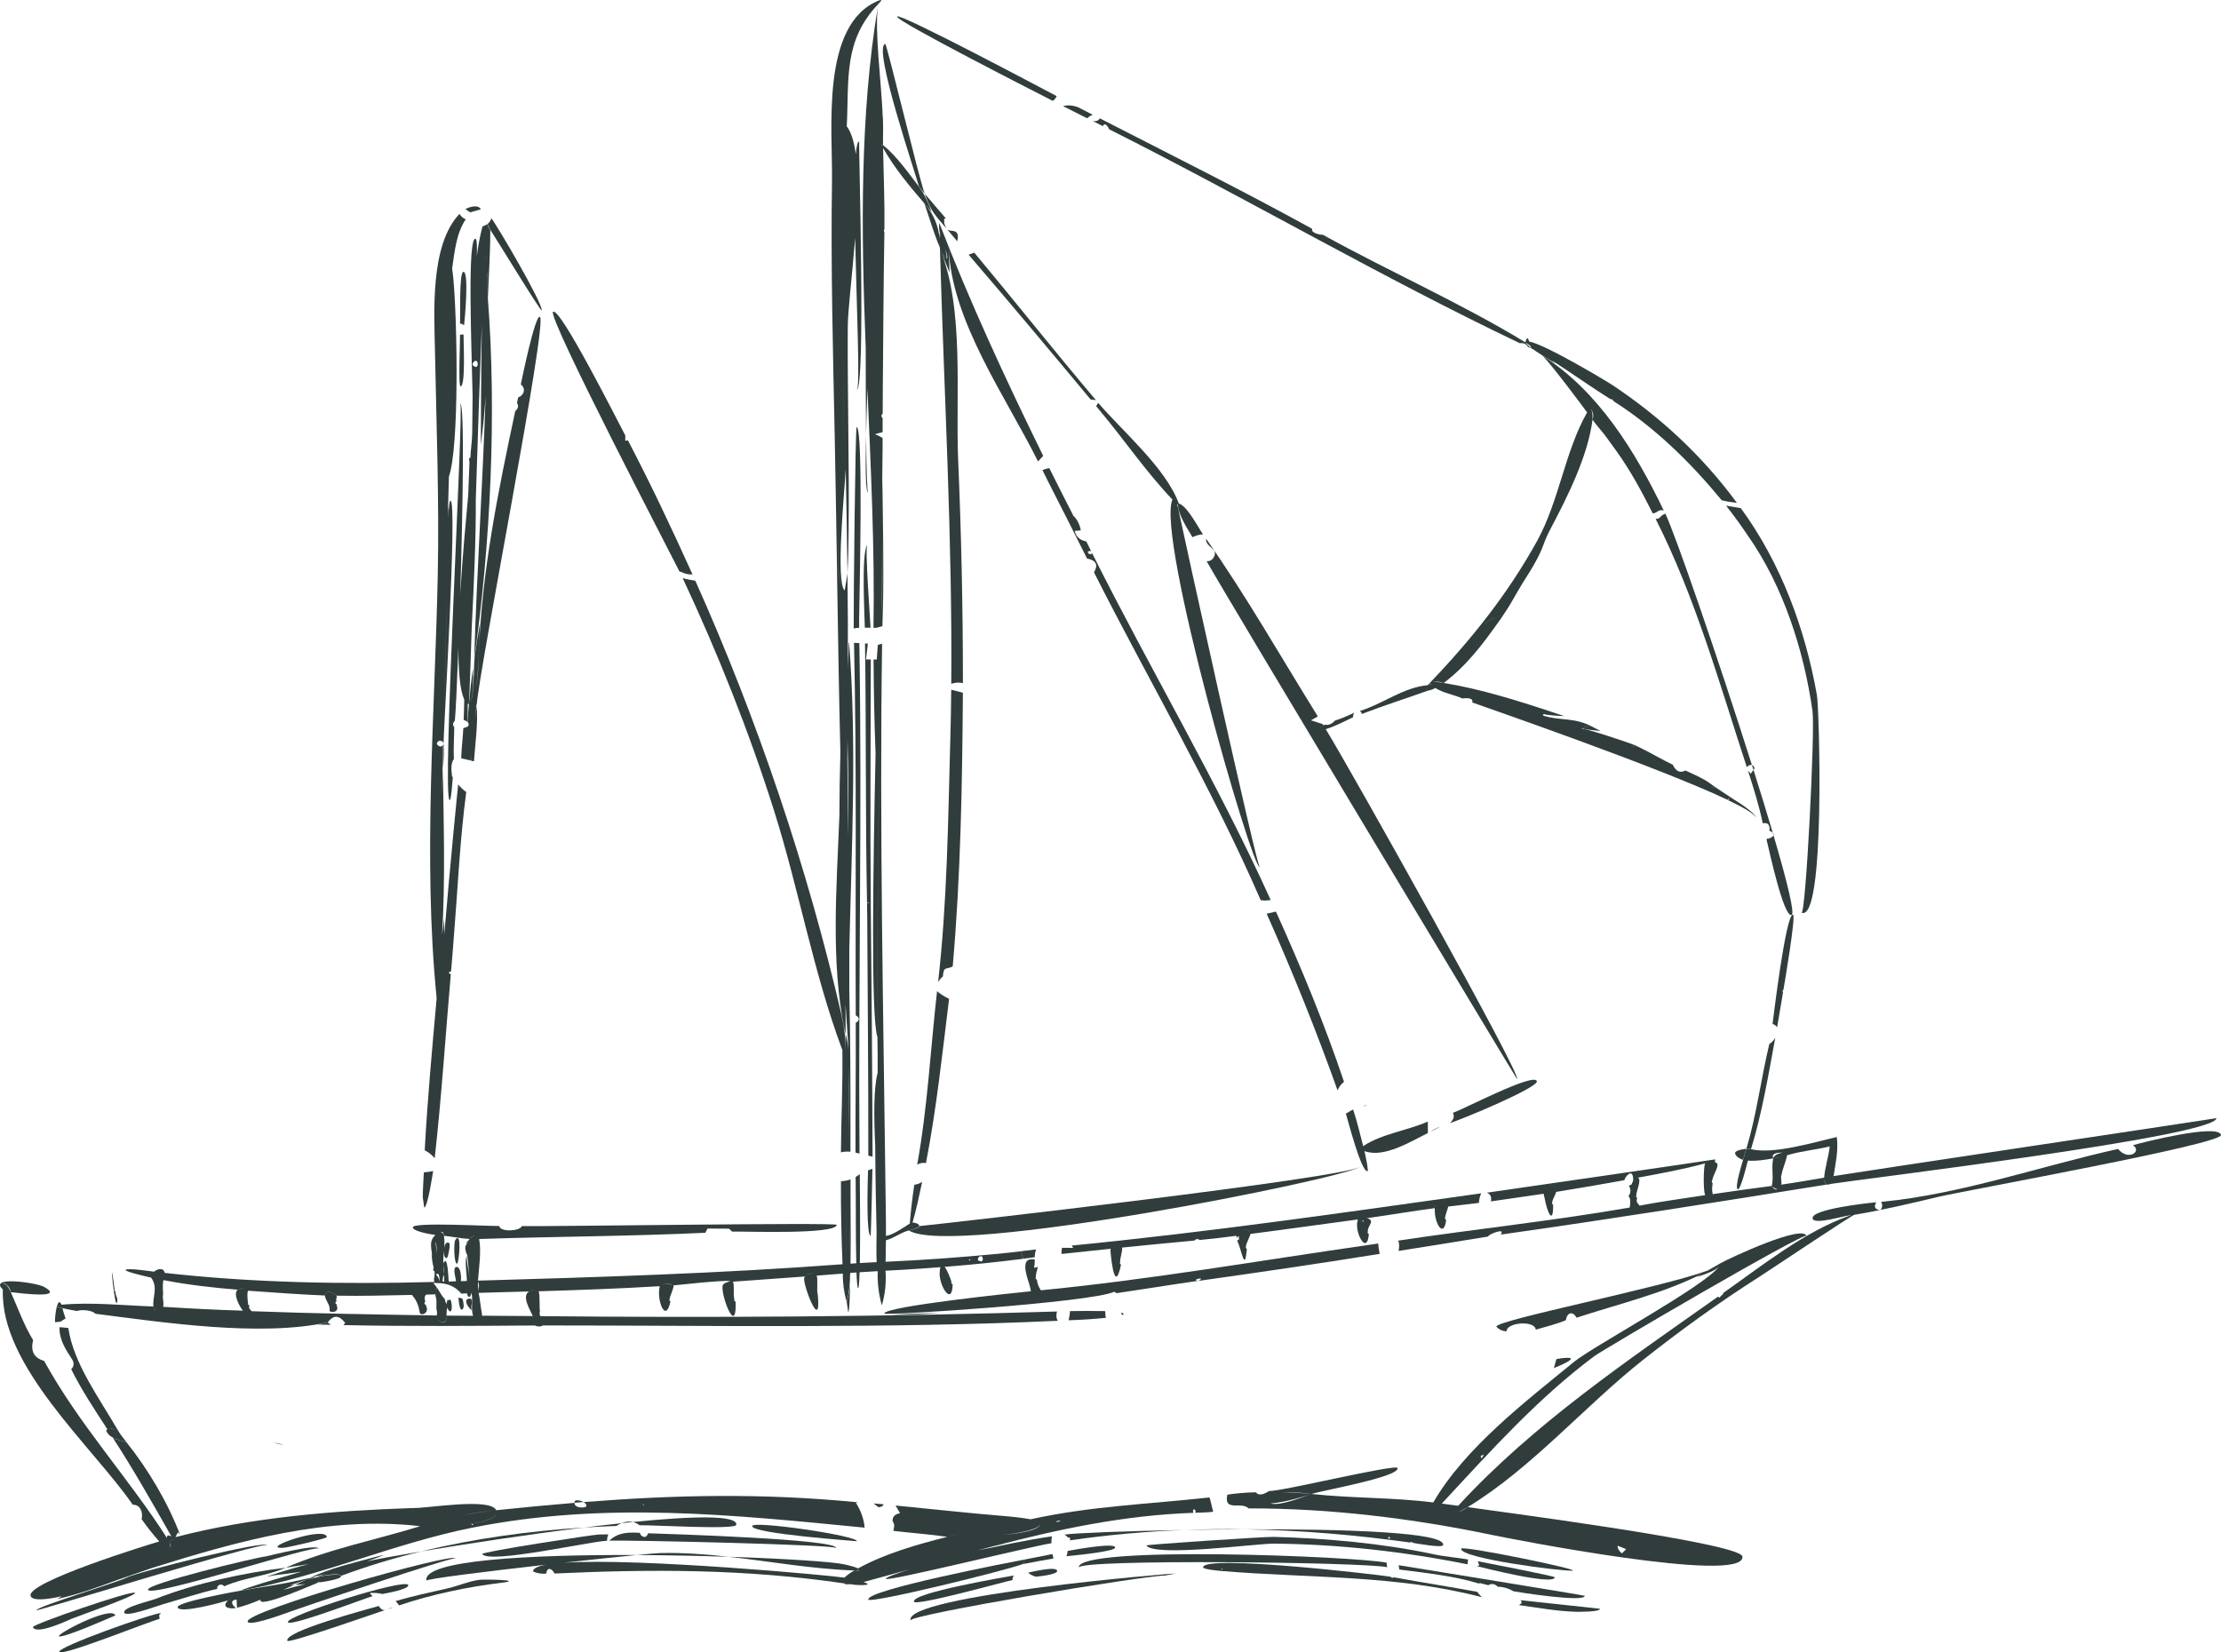 <svg xmlns="http://www.w3.org/2000/svg" id="Calque_2" data-name="Calque 2" viewBox="246.73 311.54 506.51 376.93">
  <defs>
    <style>
      .cls-1 {
        fill: #303d3c;
        stroke-width: 0px;
      }
    </style>
  </defs>
  <path class="cls-1" d="M520.12,603.72c13.76-1.94,27.53-3.94,41.25-6.16-.14-.79-.28-1.57-.34-2.36-.69.1-1.4.21-2.08.31-24.86,3.56-49.83,7.93-74.83,10.36.09.21-.16.42-.51.56.35-.14.6-.35.51-.56-.05-.06-.1-.13-.14-.2-.44-.7-.69-1.37-.76-2.18-.27-.15-.38-.36-.27-.66-.05-.39.31-1.79.48-2.3-.26.1-.55.18-.89.21.14-.63.19-1.27.15-1.91-.87-.16-1.81.05-2.02.82-.54,1.89.97,4.69,1.16,6.44-3.71.37-33.45,3.46-33.43,5.09,0,.51,46.85-2.47,52.45-4.97.17.11.34.22.51.32,6.25-.91,12.48-1.94,18.73-2.83-2.19-.09,1.89-1.11.01,0ZM481.48,600.6c-.13-.13-.24-.25-.35-.38.11.13.22.26.35.38.02.23.04.47.06.7-.02-.23-.04-.47-.06-.7Z"/>
  <path class="cls-1" d="M733.19,572.8c2.08,1.38-1.09,3.66-3.43.83-17.65,3.91-35.95,10.37-54.02,12.07.35.66.33,1.28-.2,1.88-1.21-.12-1.52-.72-.93-1.78-1.94.15-14.75,1.57-14.51,3.64.19,1.66,7.11-.61,9.14-.77-.16.02-.35.06-.56.13-.09.03-.2.07-.29.1-10.26,3.64-20.02,11.52-28.73,17.63.05.02.09.04.14.06-.32.32-.64.64-.97.96-.12-.07-.21-.14-.31-.22-20.52,14.51-42.12,29.06-59.24,47.7-1.25-.17-2.49-.34-3.74-.5.22-.23.44-.47.68-.73,10.77-11.62,21.31-23.33,34.04-32.86,2.13-1.59,48.11-28.5,48.46-27.48-.92-2.66-17.42,5-19.62,6.24-.98.55-1.95,1.11-2.92,1.67-10.85,3.97-48.45,11.34-48.19,12.8.61.67,1.39,1.02,2.33,1.06-.06-2.05,6.46-2.57,6.65-.38,2.29-.69,4.69-1.22,6.87-2.16.27-1.81,1.6-2.12,2.43-.56,9.29-3.06,19.98-5.58,28.71-10.08-.48.28-.96.55-1.44.82.51-.15,1.01-.31,1.51-.48.73-.27,2.91-.99,3.72-1.96-3.09,4.42-28.71,18.21-33.01,21.72-11.01,9.03-24.94,19.63-32.16,32.12-9.22-1.17-18.54-.93-27.75-1.93-2.08.69-6.64,2.57-8.97,2.24-.09-.01-.23-.04-.38-.08,3.76-.28,8.6-1.91,9.35-2.16-2.32-.25-4.64-.33-6.97-.37.2,0,.4,0,.6,0,2.13-.06,4.26.07,6.37.36,2.32-.77,20.02-3.88,19.61-5.9-.21-1.06-27.04,5.48-29.3,5.22-.15.1-.31.2-.47.29-.8.45-1.87.87-2.56.02-.05,0-.12,0-.18.01.02,0,.03,0,.04-.01-2.12.04-4.25.22-6.35.53-.89,4.05,3.22,1.46,4.82,3.14,18.5-.05,37.61,2.3,55.7,6.09,3.23.68,57.61,11.42,56.94,4.89-.31-3.18-59.97-10.82-62.66-11.27-.65.5-1.36.86-2.12,1.1.92-.38,2.09-1.08,2.12-1.1,14.62-8.9,26.62-23,40-33.59,8.55-6.76,17.25-13.05,26.45-18.91,2.24-1.42,21.41-14.29,21.77-14.19-.1-.03-.23-.03-.38-.02.16,0,.29,0,.38.02,6.44-1.07,12.66-2.55,19.01-4.07,7.38-1.69,65.02-12.06,64.57-14.14-.57-2.67-17.87,1.69-20.09,2.34ZM585.13,643.36v-.02s.02,0,.03,0h0s-.02.01-.03.02c-.87,1.67-.58.22-.76.33.22-.15.5-.23.76-.33ZM573.09,655.61c0-.09.03-.21.07-.35-.03.11-.06.23-.07.35ZM615.66,664.15c.64.26,1.29.52,1.93.77-.32.32-.64.64-.96.96-.66-.49-1-1.07-1.01-1.75.02,0,.03.01.05.02ZM578.29,656.71s.02-.04.03-.06c.02.02.06.03.1.03-.04,0-.08.02-.12.03Z"/>
  <path class="cls-1" d="M440.85,672.98c-.58-.09-1.16-.18-1.73-.27.3.25.88.34,1.73.27Z"/>
  <path class="cls-1" d="M377.77,654.06c-.02.1-.03.19-.03.28.69-.06,1.38-.11,2.07-.17-.76-.42-1.92-.57-2.04-.11Z"/>
  <path class="cls-1" d="M443.92,660.03c-.19-2.01-.86-3.91-2-5.69.16-.04.33-.07.49-.1-21.92-2.15-41.81-1.7-62.6-.05.48.27.79.64.59,1.04-.79.38-2.67.26-2.66-.87-5.85.48-11.78,1.05-17.85,1.68-2.5.26-4.99.66-7.46,1.15,2.47-.56,4.93-.89,7.46-1.15-1.3-2.98-16.22-.34-18.98-.5-.1.79-.12,1.59-.19,2.38.03-.42.16-2.17.17-2.38-18.2.63-36.49,2.05-54.14,6.64.16-.39.37-.76.58-1.12l.45.57c-2.71-7.27-7.37-15.06-12.2-21.08-.59-.18-1.19-.35-1.78-.51-.5-.13-.96-.33-1.39-.6,4.82,7.41,9.05,14.91,13.43,22.61-.5-.28-1.11-.54-1.02.33-8.98-13.96-19.94-25.73-28.04-40.41-2.3-.66-3.13-2.23-2.49-4.71-2.1-3.43-3.46-7.29-5.09-10.95-.43-.97-1.19-2.2-1.58-1.74.04-.09.06-.19.12-.28.79.42,1.28,1.09,1.47,2.01,2.18.24,12.48,1.59,7.61-1.19-1.71-.98-12.87-2.59-9.44.58-.67,17.45,20.37,35.72,29.63,49.1,1.8-.04,2.36,1.84,2.02,3.29,1.27,1.84,2.53,3.39,4.02,5.09.06.07.13.13.2.2-.07-.07-.14-.14-.2-.2-2.03.58-30.83,9.42-29.31,12.5.52,1.06,3.39.82,7.11-.01-.38.21-.75.42-1.11.65,4.99-1.11,9.25-2.7,13.74-4.35,3.94-1.32,7.13-2.49,7.94-2.75,19.58-6.15,40.35-11.96,61.15-9.52-10.1,3.11-21,5.24-30.68,9.46.58-.07,2.91-.48,5.27-.8-4.24.99-9.35,2.75-9.64,2.88.55-.11,1.11-.22,1.66-.33.32-.04,3.24-.37,6.3-.82-5.81,1.61-13.05,3.79-13.86,4.31,18.16-3.18,34.77-10.75,52.84-14.37,30.11-6.02,59.13-2.96,89.47,0ZM393.48,654.62l.1.25-.27-.03.17-.22ZM247.46,604.95s0,.05-.01.07c0-.02,0-.05.01-.07ZM286.16,662.43s-.06-.02-.09-.04h0s.06.03.09.04ZM285.54,664.42c.09-.33-.03-.86-.19-1.18.32-.2.87-.65,1.28-.65,0,0,0,0-.02,0,0,0,.03-.05.05-.11-.02.06-.03.12-.02.12-.37,0-1,.48-1.28.65.36.7.37,1.04.19,1.18ZM359.98,656.54c0-.07,0-.14,0-.21.01.07,0,.14,0,.21ZM359.98,656.61c-.16,1.45-3.53,2.28-7.29,2.73,3.52-.45,7.1-1.27,7.29-2.73ZM354.69,659.35c-.11.03-.22.06-.33.09-.18-.35-.07-.39.33-.09Z"/>
  <path class="cls-1" d="M447.93,655.16c.11-.16.22-.32.32-.48-.77-.07-1.53-.13-2.3-.18.38.29.76.58,1.13.87.28-.06.57-.13.84-.21Z"/>
  <path class="cls-1" d="M259.28,613.16c.41-.04.83-.09,1.24-.13.39-.24.77-.49,1.16-.73-.28-.77-.51-1.55-.71-2.34-.73-.16-1.15-.3-1.28-.43-.32,1.23-.47,3.24-.41,3.63Z"/>
  <path class="cls-1" d="M319.17,613.69c1,.03,2,.05,3,.06-.24-.18-.48-.37-.72-.55-.76.16-1.52.33-2.28.49Z"/>
  <path class="cls-1" d="M502.63,611.54c.2-.08.31-.17.32-.26.01-.12-.17-.23-.52-.33.02.2.09.4.2.59Z"/>
  <path class="cls-1" d="M490.73,610.62c.02.7-.17,1.39-.3,2.09,2.83-.08,5.66-.27,8.48-.55-.08-.51-.12-1.03-.13-1.54-2.67-.06-5.37-.03-8.05,0Z"/>
  <path class="cls-1" d="M461.13,611.05c-3.69.05-7.38.18-11.06.4.43.01.93.01,1.52.01,3.18-.03,6.37-.17,9.55-.41Z"/>
  <path class="cls-1" d="M260.97,609.95c.32.08.69.16,1.11.24.64.13,1.4.27,2.27.42.7-.44,3.62-.17,4.1.61,15.71,2.01,37.61,5.31,53.01,1.97,1.42-1.8,2.57-1.62,3.98.09-.12.17-.24.35-.36.53,14.55.31,29.11.19,43.67.09.42.26,1.37.35,1.76-.01,39.07,0,78.43.73,117.47-1.06-.29-.4-.38-.89-.31-1.56.02-.21.07-.4.13-.56-39.28,1.21-78.54,1.45-117.83,1.06-.23-.33-.21-.73-.1-1.13-.18-.73.06-4.03-.34-4.54,9.2-.28,18.42-.6,27.61-1.16.01.06.02.11.02.17-.71,3,1.38,8.48,2.47,3.31-.23-.17-.31-.36-.17-.62,0-.52,1.09-2.67.83-3.05,1.03-.06,10.62-1.19,13.06-.99-.27.05-.57.16-.76.24.13,0,.27-.02.4-.03-.49.05-.94.18-1.33.58-1.04,1.14,3.08,12.59,2.84,3.96-.28-.16-.4-.39-.32-.72-.26-1.08.07-2.91-.28-3.88,5.37-.37,10.88-.79,16.48-1.19.4-.49,1.28-.88,1.93-.74-.66-.11-1.58.31-1.93.74-.06.07-.11.13-.18.19-.81.61,3.93,13.35,3.03,3.97-.32-1.03.09-3.46-.25-4.35,1.99-.14,3.98-.3,5.96-.47-.03,2.21.27,4.36.88,6.48.6-2.21.77-4.35.78-6.61,0,.17,0,.35,0,.51,0,.05,0,.1,0,.15,0-.22.01-.44.02-.67.48-.04.96-.07,1.43-.11.09,2.28.21,3.54.37,3.57.17.02.27-1.26.34-3.62,1.36-.09,2.73-.17,4.09-.25.01.04.02.08.04.11.05.1.09.17.14.22-.05-.04-.1-.11-.14-.22-.08,2.63.23,5.2.95,7.71.75-2.58,1.03-5.22.83-7.92,1.28-.07,2.55-.14,3.83-.21,2.9-.17,5.8-.38,8.7-.6-.08.24-.14.58-.17,1.04-.29,2.99,2.84,8.13,2.96,2.87-.26-.11-.37-.29-.28-.56-.09-.43-.85-2.53-1.55-3.42,6-.48,12.01-1.08,17.96-1.85-.25-.56-.41-1.14-.48-1.72-1.84.23-3.68.43-5.52.61-.04.14-.08.27-.12.41.04-.14.07-.27.11-.41-8.44.8-16.94,1.42-25.41,1.8.02-1.64.06-3.28.07-4.92,1.76-.39,3.36-1.79,5.24-2.22-.09-.06-.14-.11-.17-.17.03.05.09.11.17.17.35-.08,2.41-.62,2.37-.99-.07-.68-1.03-.74-1.54-.84.89-3.03,1.53-6.16,2.19-9.25-.55.35-1.14.57-1.78.65-.46,2.93-.8,5.88-1.03,8.84.13-.09.3-.21.47-.24-.16.04-.34.16-.47.24-1.29.84-3.88,2.64-5.44,2.83,0-2.41-.01-4.82-.06-7.23-.51-42.57-1.45-85.28-.82-127.85-.07.02-.14.04-.2.05-.2,8.56-1.46,90.13-.52,90.27-.97-.14.32-81.59.52-90.27-.26.07-.51.13-.77.2-.01.53-.01,1.06-.01,1.58,0,.39-.01.9-.02,1.49.01-1.02.02-2.05.04-3.08,0,0-.01,0-.02,0-.08,1.11-.16,2.23-.24,3.35-.24,0-.49,0-.73,0,.05,7.15.17,14.28.46,21.43-.54,24.66-1.12,59.95.42,64.74.05,2.7.08,5.39.05,8.08-.92,3.55-.87,9.94-.55,16.74.03,6.93.19,14.5.31,19.77-.02,1.07-.04,2.13-.04,3.2,0,1.39.01,2.58.05,3.52-.45.02-.88.04-1.33.06-.81.04-1.65.09-2.49.14.01-1.02.02-2.04.03-3.06.05-5.75,0-11.46-.05-17.21-.32.2-.64.42-.95.65.09,6.55-.01,13.12.15,19.67-.45.03-.88.06-1.32.09.01-.65.02-1.33.03-2.04.08-5.73-.04-11.46-.02-17.19-.05.02-.1.04-.15.06.2,6.38.02,12.79.08,19.18,0-.32,0-.64-.01-.95-.08-6.07.12-12.16-.07-18.23-.28.09-.57.17-.86.22.15,6.34-.15,12.68-.03,19.02,0-.23,0-.45-.01-.69-.11-6.11.19-12.22.04-18.33-.39.07-.78.12-1.18.15-.03,6.3.1,12.64.36,18.93-27.69,2.08-55.39,2.95-83.14,3.74-.01.12,0,.24.05.36.38.79.04,1.4.07,2.12-.07-.69-.16-2.16-.12-2.47.22-2.79.8-6.8.27-9.51,17.18-.57,34.43-.61,51.57-1.42.17-.32.35-.65.52-.97h.02c1.62.01,3.25.03,4.87.04.24.22.48.44.72.66,1.71-.11,23.77.78,23.84-1.54.02-.58-66.71.42-71.8.29-.38,1.15-4.97,1.44-5.15-.03-2.15.09-19.64-.95-19.71.3-.05.97,4.49,1.67,5.15,1.75-1.38,1.27-.96,2.49-.87,4.05-.01-.17-.02-.46,0-.77.01.56.09,1.21.19,1.83-.06-.33-.12-.65-.19-.98.04,1.12.17,2.23.46,3.32-.03.1-.06.2-.08.28-.03.19-.04.51.26.48.09.43.04.72.02,1.08,0,.07-.01.16-.01.26,0,0,0,.02,0,.02,0,0,0,0,0,0,0,.02,0,.04,0,.06,0-.02,0-.04,0-.06-.14.38-.11.76-.02,1.15-20.45.55-41.17.23-61.51-2.07,0-.02,0-.04,0-.06-.24-1.17-1.65-.9-2.41-.21-.32.29-.79.55-.82.92-.01-.35.58-.7.82-.92-.25-.03-6.33-.95-6.5-.39-.13.42,5.73,1.72,5.82,1.74,1.68,2.28.25,4.55.53,6.59,0,.17.06.33.14.49.11.2.23.36.34.48-.24-.18-.43-.48-.48-.97-6.86-.25-14.12-1.03-20.97-.41-.4-.96-.73-.62-.97.19-.05.03-.09.06-.09.09,0,0,0,0,0,0-.01.03,0,.07.03.1,0-.01,0-.02,0-.04.1.13.53.29,1.27.46ZM470.43,598.09c.62-.08.74,1.91-.67.91-.05-.48.16-.84.67-.91ZM467.77,598.73l.29.23-.35.11.06-.35ZM454.91,591.43c.07-.02.17-.03.25-.04-.26.05-.51.1-.76.18.15-.05.32-.09.52-.13ZM453.81,591.93s0,.07,0,.1c0-.02-.02-.03-.02-.05,0-.02.01-.03.02-.05ZM447.04,601.86s.07.05.11.04c0,0-.02,0-.03,0-.03,0-.06-.03-.08-.05ZM447.17,601.89c.08-.03.15-.16.22-.4-.06.23-.13.37-.22.4ZM447.71,594.8s.04,0,.06,0c-.02,0-.04,0-.06,0ZM447.33,594.12c.02-.1.07-.19.16-.26-.08.06-.13.15-.16.26ZM439.72,605.36c0,.1,0,.19,0,.29-.03-1.21-.05-2.43-.06-3.64.01,1.12.03,2.24.05,3.35ZM432.79,602.22s0-.01-.01-.02c0,0,0,.01.01.02ZM432.47,602.01s.03.02.05.02c-.02,0-.03-.02-.05-.02ZM400.2,604.67c-.34-.18-1.68-.26-2.47-.12.78-.17,2.08-.16,2.47.12ZM355.03,612.3s0,0,0,0c0,0,0,0,0,0ZM355.56,612.51s.1.01.15,0c-.05,0-.1,0-.15,0ZM355.3,612.45s.03.01.05.02c-.02,0-.03-.01-.05-.02ZM356.04,612.43c.18-.08.34-.22.46-.42-.11.2-.27.34-.46.42ZM355.81,612.5c.08-.01.16-.03.23-.06-.07.03-.15.05-.23.06ZM370.61,613.73c.07-.15.08-.31.07-.47.02.17,0,.34-.07.47ZM370.66,613.08s0,0,0,0c0,0,0,0,0,0ZM355.87,606.46c3.84-.13,7.68-.2,11.52-.32.37-.21.82-.4,1.24-.42-.49.07-1.03.3-1.24.42-1.82,1.04.33,4.35.85,5.61.07.16.09.37.1.58-.01-.22-.04-.42-.1-.58-3.87-.03-7.73-.05-11.6-.08.04-.2.03-.41-.04-.61-.29-1.55-.38-2.99-.72-4.59-.01-.05-.02-.16-.04-.29,0,.09.02.19.04.29ZM347.19,592.58c.06-.02.12-.05.18-.06.59,0,.52.54.59.92,1.94.18,3.91.63,5.86.72.29-.38.71-.67,1.11-.76-.48.19-.97.58-1.11.76.1,0,.19,0,.29,0-.07,0-.13,0-.2,0-.03,0-.06,0-.09,0-.05.07-.1.14-.14.21.38-.26.43,1.74.4,3.96.03-2.22-.03-4.22-.4-3.96-.11.19-.2.38-.27.59-.07.21-.2.35-.33.52-.59.72.05,1.63.07,2.44.02-.08.04-.15.07-.22.03-.13.03-.27.04-.41.21,2.12.4,4.31.61,6.44-.02-.23-.04-.46-.07-.68-.15-1.67-.63-3.4-.65-5.12-.49,1.46.07,4.29.05,5.82-.46.01-.92.03-1.36.04,0-.02,0-.04,0-.06.1-.7.02-3.31-1.03-3.17-.97.12-.07,2.74-.09,3.26-.56.01-1.11.03-1.66.05-.08-.61-.2-6.46-1.24-4.12.02.7.34,1.62.18,2.36.01-.07.01-.15,0-.22-.05-.71-.15-1.42-.18-2.14-.03-.89.07-1.91.15-2.92-.03,1.06.25,2.08.77,1.54.18-.2.79-3.02.43-3.26-.67-.43-1.04.32-1.15,1.23.08-1.03.11-2.04-.06-2.89-.12-.63-.41-.88-.77-.86ZM347.65,600.71c.02.54.2,1.06.29,1.62.03.12.05.24.06.37.06.41-.03.77.05,1.18-.12,0-.24,0-.36.01-.03-.51.06-1.09.25-1.56-.09-.56-.26-1.09-.29-1.62ZM346.39,597.52c-.12-1.36-.31-2.61-.56-2.6.4-.02.56,1.21.56,2.6ZM345.57,599.9s-.01-.08-.02-.12c0,.04.01.08.02.12ZM345.86,603.81s0-.05,0-.07c.01.07.02.14.04.21-.01-.04-.03-.09-.03-.14ZM323.48,607.1c5.75.12,11.5-.07,17.24-.17.02.07.05.14.09.2,1.05,1.11,1.51,2.75,1.65,3.89.34.82,2.31-.02,1.41-1.64-.01-.07-.01-.14,0-.21-.24-.04-.38-.16-.32-.4-.1-.26.35-.11.07-.67-.04-.66-.1-.91.32-1.24.69-.02,1.39-.04,2.1-.06,0-.09,0-.18,0-.28,0,.09.01.19,0,.28-.02.14,0,.29.03.43.44,1.21-.06,2.42.34,3.58.11-1.07.09-1.94-.01-2.93.11,1.01.12,1.83.01,2.93.06.16.12.29.18.38-.05-.09-.11-.22-.18-.38-.02.25-.07.52-.04.77.29,2.18,2.45,2.11,2.2.03-.02-.13-.02-.27,0-.4,0-.52.06-.89.14-1.39,1.13,2.4,1.32-.77.72-1.83-.25.1-.5.15-.75.11.16.35-.16.6-.13.97-.18-.39-.32-.87-.44-1.29-.31-.29-.57-.64-.8-1.02-.12-.19-.23-.39-.35-.59,0,.1,0,.2,0,.3,0,.1-.02.2-.04.3.04-.2.06-.4.03-.6-.17-.31-.35-.61-.54-.9.03.36-.1.74-.14,1.1.09-.88.34-.94-.46-1.84-.21.54.12,1.24.21,1.87-.09-.63-.42-1.32-.21-1.87-.09-.11-.19-.21-.28-.32.1,0,.2,0,.3,0,.06,0,.12,0,.19,0,.37,0,.72,0,1.07.03,0-.11-.03-.22-.05-.32-.1-.55-.55-1.39-.89-1.64.87-.75.78,1.07.89,1.64,0,.08.02.16.04.24,0,.03,0,.06,0,.09.25.02.51.04.76.08.08.01.15.04.23.05.35.07.68.15,1,.26,0,0,0,0,0-.01-.07-.16-.03-.34,0-.52,0,.04,0,.08,0,.11-.02.13-.04.29.02.42.74.25,1.41.64,2,1.14.29.25.57.52.82.84.05.06.1.12.15.18-.01-.06-.03-.12-.07-.18-.06-.1-.11-.2-.14-.32-.01-.09-.02-.21-.03-.31.04.26.09.48.17.63.42-.01.84-.03,1.27-.04-.02-.29-.04-.59-.04-.88,0-.06,0-.12,0-.18,0,.35.01.71.04,1.06.01.13.02.25.06.35.4,1.08.87,0,.89-.38.03,0,.05,0,.08,0,.3,1.72-.18,3.54.32,5.14-2.03-.01-4.05-.03-6.03-.04.26,2.11-1.91,2.14-2.2-.03-14.09-.24-28.21-.45-42.29-.98-.02-.02-.04-.04-.05-.06-.36-.5-.66-.58-.42-1.23-.29-.12-.37-.3-.33-.6-.07-.24-.29-2.52.04-2.78,5.83.42,11.67.85,17.51,1.09.22-1.86,2.6,0,2.65.08ZM346.25,606.64c0-.06,0-.11.01-.16,0,.11-.01.21,0,.31.01.08.03.17.04.25.03.22.05.41.07.61-.03-.28-.07-.56-.11-.86,0-.05-.02-.1-.01-.15ZM354.1,605.07c.05.25.08.51.09.76-.02-.26-.05-.51-.09-.76ZM283.93,606.8c-.04-.88-.17-2.2.08-3.25,5.61,1.09,11.25,1.73,16.94,2.19.24-.19.8-.28,1.33-.29-.57.04-1.17.16-1.33.29-1.18.93.44,3.91,1.19,4.78.38.44,1.17.78,1.75.89-.58-.1-1.36-.44-1.75-.89-6.12-.18-12.12-.49-18.22-.88,0,0,0-.01,0-.02.28-.91-.2-1.8,0-2.83Z"/>
  <path class="cls-1" d="M557.05,577.53s-.05.11-.14.17c.09-.06.15-.12.14-.17Z"/>
  <path class="cls-1" d="M454,592.22c9.67,6.19,99.1-11.75,102.91-14.52-3.82,2.61-93.88,12.87-100.54,13.53,0,.07,0,.13-.03.18-.25.36-1.91.71-2.34.82Z"/>
  <path class="cls-1" d="M558.58,578.71c.36,0-.61-4.3-.68-4.59-.09-.03-.16-.08-.24-.12.08.04.14.08.24.12h0c4.49,1.68,10.69-2.29,14.46-4.11,0-.88,0-1.75,0-2.63-4.46,2-10.71,2.85-14.75,5.61-.1.06-.17.14-.23.23.05-.08.12-.16.23-.23-.7-2.78-1.4-5.63-2.29-8.36-.47.24-.94.5-1.38.79-.09.06-.19.1-.28.14.41,1.22,3.42,13.2,4.92,13.16ZM557.35,573.26c-.03.06-.04.14-.05.21,0-.07.02-.14.05-.21Z"/>
  <path class="cls-1" d="M463.67,467.51c.9-.29,1.79-.32,2.66-.15,0-17.01-.36-34-1.09-50.99-.62-14.56,1.46-34.27-4.07-47.86.71,1.74,1.44,3.53,2.11,5.19-.06-1.86-.12-3.73-.2-5.59.65,16.68,13.09,34.01,20.38,48.69.39-.42.79-.85,1.17-1.28-8.58-17.49-16.68-34.96-23.71-53.16-.11,1.14.06,2.18.38,3.23-.1-.28-.21-.55-.31-.83l.04,1.33c-.26-3.07-1.45-5.83-3.52-8.23,1.19,3.37,2.15,6.88,3.58,10.17.93,33.17,2.85,66.28,2.58,99.48ZM462.16,370.14c.89,1.23.23-1.54.12-1.87.09.27.79,2.06.34,2.21-.48.15-1.2-1.69-1.34-2,.23.58.52,1.14.88,1.66Z"/>
  <path class="cls-1" d="M455.9,577.22c.63-.38,1.3-.5,2-.36,2.4-12.37,3.73-24.97,5.27-37.47-.99-.47-1.9-1.05-2.74-1.74-1.48,13.09-2.17,26.6-4.53,39.57Z"/>
  <path class="cls-1" d="M536.52,516.85c-12.25-27.06-27.43-52.54-40.71-79.09-.45.34-.8.23-1.04-.32.23-.21.5-.26.8-.17-.37-.73-.73-1.47-1.1-2.21-1.24-.27-2.28-.84-2.64-2.41.46-.04.92-.08,1.38-.12-.25-1.42-.85-2.57-1.82-3.46.02-.01.04-.03.05-.04-1.81-3.57-3.66-7.13-5.42-10.72-.54.11-1.06.25-1.55.48.39.79.79,1.59,1.18,2.38,3.02,5.91,6.02,11.83,8.98,17.77,2.09.41,2.61,1.46,1.59,3.16,12.62,24.98,26.87,49.11,38.03,74.81.22,0,.44,0,.65,0-.01.03-.03.05-.04.07.56-.03,1.12-.06,1.67-.12Z"/>
  <path class="cls-1" d="M466.32,469.56c-.88-.24-1.77-.48-2.66-.68-.05,3.8-.08,7.48-.2,11.01-.51,18.54-.7,37.24-2.79,55.69.29-.5.66-.94,1.1-1.32.17-2.37.66-1.49,2.23-2.25,1.82-20.72,2.18-41.65,2.32-62.44Z"/>
  <path class="cls-1" d="M553.24,558.32c-4.42-13.17-9.76-26.07-15.48-38.73l-.11-.1c-.68.15-1.37.32-2.05.48,5.89,13.22,11.31,26.66,16.17,40.3.3-.76.79-1.41,1.47-1.95Z"/>
  <path class="cls-1" d="M549.08,477.87c2.16-.67,4.19-1.74,6.22-2.72-.02-.39.08-.74.3-1.03-1.45.66-2.84,1.32-4.37,1.77-.62.6-1.32,1.19-2.35.95-.12.06-.23.12-.33.17-.07-.11-.13-.21-.2-.31-.84-.24-1.68-.54-2.65-.85.56-.34,1.14-.58,1.56-.9-8.39-13.49-16.34-27.51-25.47-40.51-.18,1.26,1.2,1.83,1.86,2.72.16.21.11.56.15.85-.3,1.05-.93,1.58-1.89,1.56,5.56,9.83,70.7,118.12,70.78,118.09,1.28-.51-38.16-70.94-43.62-79.79ZM548.4,477.09c-.6.36-.73.61-.61.76-.14-.16,0-.42.61-.76ZM547.8,477.85s.04.03.06.05c-.02-.01-.04-.03-.06-.05ZM547.87,477.9c.2.11.62.11,1.03.02-.45.11-.84.09-1.03-.02Z"/>
  <path class="cls-1" d="M577.37,567.72c2.28-.61,20.35-8.14,19.85-9.56-.71-2-16.61,6.38-19.15,7.23.42.79.19,1.57-.7,2.33Z"/>
  <path class="cls-1" d="M575.21,568.52c-.82.31-1.6.68-2.29,1.2.73-.39,1.49-.8,2.28-1.19h.01Z"/>
  <path class="cls-1" d="M645.38,433.78c8.07,11.5,12.76,26.24,14.7,39.97.61,4.31-1.52,46.38-2.5,45.98,5.5,2.29,4.05-46.57,3.51-49.6-2.65-15.08-8.24-30.24-17.36-42.67l-3.36-.57c1.72,2.17,3.39,4.47,5.01,6.9Z"/>
  <path class="cls-1" d="M651.02,501.53c.05.19.11.38.17.56.07-.17.04-.36-.17-.56Z"/>
  <path class="cls-1" d="M649.94,502.89c-.08-.03-.15-.07-.21-.1-.04.1-.07.21-.12.31.63,2.53,3.81,17.48,5.67,17.18.87-.14-.97-7.58-4.09-18.19-.17.41-.93.7-1.25.8Z"/>
  <path class="cls-1" d="M645.36,487.34c1.28,3.97,2.53,7.93,3.38,12.02,1.03-.25,1.55.2,1.56,1.35-.03.1-.05.2-.08.3.39.18.65.35.8.51-1.29-4.37-2.79-9.25-4.4-14.37-.21.3-.42.6-.62.89-.2-.24-.43-.47-.63-.71Z"/>
  <path class="cls-1" d="M626.38,428.78c-.57.21-.96.62-1.36,1.02-.23.04-.47.08-.7.13,9.12,18.07,14.52,37.5,20.79,56.64.24-.38.74-.64,1.15-.52-7.59-23.99-17.45-52.6-19.77-57.41-.04.04-.08.09-.12.13Z"/>
  <path class="cls-1" d="M646.27,486.06c.12.37.23.73.35,1.1.08-.12.16-.23.24-.35-.1-.45-.33-.67-.59-.75Z"/>
  <path class="cls-1" d="M608.69,405.59c-5.12,9.01-6.35,20.17-11.45,29.41-6.59,11.93-14.9,22.36-24.26,32.14.06-.01.12-.02.17-.03-.37.09-.46.31.06.75,0,0,.04,0,.08.02-.03,0-.05-.01-.08-.02-.38-.2-.5-.4-.35-.6-.2.21-.37.4-.51.58-.13.14-.22.29-.29.46.09-.18.2-.35.29-.46-5.61.5-10.28,4.3-15.54,5.9.33.11.44.38.46.68,4.99-1.93,10.15-3.55,15.17-5.36.45-.06,1.03-.25,1.36-.45,0,0,.01,0,.01,0,.01,0,.02-.01.03-.02,0,0,0,0,.01,0,.07-.03.15-.07.23-.11,1.91,1.21,4.12,1.47,6.14,2.38.77-.08,2.62-.24,2.26.92,2.53.92,42.32,14.65,58.27,22.23-.01-.11.13-.28.42-.51-.11.19-.34.45-.27.59-.05-.02-.1-.05-.16-.07,0,.06.09.1.2.12.03.02.08.04.15.05,3.66,1.76,5.98,3.17,6.17,3.99-.19-1.26-4.54-3.91-5.05-4.23-.3-.18-.59-.37-.88-.58-1.16-.79-2.37-1.53-3.52-2.34-.24.22-.61.18-.85-.02.26.16.66.2.85.02-.35-.25-.69-.5-1.04-.75-1.73-1.27-3.75-2.06-5.67-2.98-1.19.66-2.16.22-2.9-1.33-2.37-1.12-4.59-2.46-6.94-3.62-.58-.29-1.16-.57-1.74-.85-.15.06-.25.18-.29.36,0,.03.02.06.02.09-.12-.12-.08-.26.27-.45-.62-.3-12.01-4.15-12.02-3.67,0-.1.06-.18.14-.25-.11.37,3.67.65,4.11.69-.72-.32-1.4-.71-2.16-1.1-.38.03-.75.07-1.13.13-.34.06-.55.12-.68.17.53-.28,1.64-.28,1.8-.3-3.95-2-6.99-1.2-10.64-2.31-.47-.14-.39-.3-.1-.45.44.31,4.09.47,4.61.47-.96-.31-1.92-.63-2.88-.95-7.99-2.66-16.28-5.24-24.59-6.6-.16-.03-1.78-.32-2.64-.23.88-.15,1.75-.08,2.64.23,5.22-3.95,8.79-8.71,12.59-14.05.4-.55.78-1.11,1.15-1.69-.38.15-.76.31-1.14.47-.36.16-3.22,1.3-3.36,2.04.12-.86,3.7-2.18,4.5-2.51.95-1.39,1.82-2.82,2.63-4.29.23-.41.47-.82.71-1.23,1.1-1.94,2.4-3.77,3.49-5.71.26-.46.51-.93.76-1.4.78-1.44,1.3-2.82,1.87-4.35-.05.05-.15.13-.28.23.13-.1.23-.19.28-.23.35-.84.74-1.66,1.17-2.46h0c3.83-7.26,8.51-16.56,9.56-24.86.05-.4.03-2.03-.38-2.36.02,0,.03-.02.05-.02.51.71.62,1.5.34,2.38.83,1.15,1.8,2.25,2.67,3.34.21.26.4.52.59.79.04-.09.07-.17.1-.25-.03.08-.06.16-.1.25.71.99,1.42,1.97,2.14,2.95,3.22,4.47,5.85,9.36,8.33,14.28.97-.01,1.31-1.06,2.51-.65-6.46-13.42-14.9-27.23-27.71-35.36,1.82,1.66,9.07,11.37,10.23,12.98ZM572.01,468.39c-.05.15-.08.31-.09.48-.03-.13.01-.3.09-.48ZM572.15,469.07h0,0ZM588.18,453.45c-.89.42-2.74,1.26-2.92.77.18.49,2.04-.35,2.92-.77Z"/>
  <path class="cls-1" d="M647.27,498.15c0,.06.02.12.01.17,0-.05,0-.11-.01-.17Z"/>
  <path class="cls-1" d="M448.16,341.9c0,.41,0,.81-.02,1.22.01-.4.02-.8.02-1.22Z"/>
  <path class="cls-1" d="M444.16,390.42c0,7.58.03,14.64.08,20.31.07-3.14.18-6.71.31-10.57.79,18.47,1.69,36.82,1.38,54.57.37.07.72.04,1.06-.1.31-.09.57-.16.8-.21.03-1.15.06-2.32.07-3.53.04-5.92.06-11.85.07-17.77.02,7.1.07,14.21-.14,21.3.06-.01.12-.03.18-.04.04-1.29.08-2.6.11-3.95.26-9.85-.03-19.74-.12-29.6-.01,1.03-.02,2.06-.03,3.09,0-4.17,0-8.34,0-12.51-.3-.2-.63-.38-1-.55.08,9.1.22,18.24.22,27.36,0-9.13-.14-18.27-.22-27.36-.21-.1-.43-.19-.67-.27.24-.07.46-.13.67-.19.38-.1.71-.19,1-.26.03,0,.06-.02.09-.02,0-1.1,0-2.17,0-3.22-.04-.03-.07-.07-.1-.1-.23-.26-.23-.52,0-.8.03-.03.07-.06.11-.08.01-1.89.02-3.75.03-5.56.09-11.94.16-23.9.36-35.83-.14-.24-.13-.49.01-.75.08-6.14-.2-12.33-.3-18.47,2.48,4.42,6.02,8.71,9.35,12.55-.24-.67-.48-1.34-.71-2.01.23.67.47,1.34.71,2.01.58.66,1.16,1.33,1.73,2-.95-2.27-1.52-3.92-2.96-5.81-2.39-3.12-5.1-6.97-8.14-9.42,0-.51,0-1.01,0-1.49-.02.48-.03.97-.05,1.45.07-1.56.07-3.12.05-4.69.02.69.03,1.37.02,2.01.02-.88,0-1.75-.03-2.63,0-.18,0-.37,0-.55-.01-.15-.03-.29-.04-.44,0-.11,0-.22-.02-.33,0,.1,0,.19.01.29-.06-.63-.11-1.27-.17-1.9.06.54.12,1.07.16,1.61-.39-8.45-1.86-19.28-1.09-25.02-4.14,24.99-3.82,51.27-2.81,77.48ZM447.81,344.47c-.04.07.05.3.25.68-.29-.45-.36-.66-.25-.68Z"/>
  <path class="cls-1" d="M401.9,441.92c.88.5,1.8.69,2.76.66-4.66-10.33-9.48-20.55-14.73-30.59-.2.04-.39.08-.6.1,0-.41,0-.81,0-1.22-1.91-3.59-14.74-29.1-16.46-28.22-1.59.81,27.9,57.33,28.87,59.36.05-.03.1-.05.15-.08Z"/>
  <path class="cls-1" d="M438.69,543.26c-7.75-33.65-19.25-67.69-33.39-99.25-.97-.16-1.95-.32-2.88-.59,8.03,17.17,15.09,34.87,20.8,52.93,5.68,17.92,9.02,37.13,15.61,54.71,0-.05,0-.1,0-.14.05.18.1.36.16.54-.05-.13-.11-.27-.16-.4.12,7.77-.27,15.57-.32,23.35.34-.09.69-.14,1.03-.17.26-.02.53-.02.8,0,0-6.55-.16-13.11-.09-19.66.03,6.55.09,13.11.09,19.66.11,0,.23.01.34.02,0-1.64,0-3.32,0-5.04.02-10.62-.03-21.2-.26-31.81.01-3.12.02-6.25,0-9.37.53-23.07,1.74-47.04-.05-69.92-.02,0-.05,0-.07,0,0,.11-.1,2.7-.21,5.89.02-7.24,0-14.47-.09-21.7-.03.42-.64,3.93-.64,3.93-2.09-1.99-.06-22.12.24-27.69.15,7.93.31,15.85.4,23.76.17-3.25.25-6.5.26-9.75.17-15.48-.28-30.99-.19-46.49.02-3.82,1.03-11.87,1.68-20.25.34,15.89,1.19,34.57.36,34.68,2.12-.27.37-56.68.57-56.69-.37.03-.63,1.09-.79,2.9-.37-2.77-1.01-5-2.05-6.34.54-10.83-.81-19.56,7.2-27.92-.03.16-.05.32-.08.49.03-.16.05-.33.08-.49.46-.48.71-.77.64-.88-.03-.06-.2-.04-.49.07-13.43,5.34-10.54,29.67-10.72,41.17-.3,19.56.23,39.22.63,58.78.48,23.52.68,47.05,1.26,70.56.01.43,0,.87.02,1.3-.14,4.66-.21,9.36-.22,14.07-.63,16.43-2.02,33.56,1.2,48.97.07.33.14.64.2.95,0,1.27,0,2.55-.02,3.82,0-2.92-.19-5.06-.87-8ZM439.7,552.89c.08.1.15.17.22.2-.07-.02-.14-.09-.22-.2ZM439.93,553.09s.05.01.07.01c-.02,0-.05,0-.07-.01ZM440.2,502.63c-.08-6.09-.16-12.17-.23-18.26.01-1.38.03-2.76.04-4.14.21,7.46.22,14.93.19,22.39ZM439.23,418.54c-.06-9.08-.02-18.16-.08-27.24,0,.01,0,.03,0,.04.07,9.07.03,18.13.08,27.2ZM438.19,431.11c-.53,6.55-.72,13.32,1.19,15.14h0c-1.95-1.85-1.74-8.58-1.19-15.14ZM439.58,547.3c-.02-2.22-.01-4.43-.02-6.65.21,3.46.44,6.89.67,10.28-.16-1.38-.5-3.01-.65-3.63Z"/>
  <path class="cls-1" d="M343.59,573.94c.91.44,1.63,1.08,2.28,1.79,1.56-13.99,2.45-27.92,3.67-41.95-.56-.22-.59-.45.06-.69.23-2.61.44-5.21.63-7.83.9-10.99,1.37-22.11,2.83-33.05-.7-.49-1.31-1.07-1.84-1.73-.05.28-1.93,19.29-3.17,34.28,0-1.83-.02-3.18-.02-3.6-.04.45-.23,1.79-.47,3.6.74-12.62.35-25.15.17-37.85,0,.85-.08,3.79-.25,6.19.25-4.16.19-10.8.21-11.53-.17.21-.39.29-.65.25-.84-.38-.89-.82-.17-1.31.06,0,.12,0,.18,0,.3,0,.53.11.68.29.41-11.48.71-22.99.94-34.48-.2,11.49-.53,23.01-.94,34.48.08.1.13.21.15.36-.05-1.77,3.2-55.22,1.6-55.4-.27-.03-.44,1.74-.53,3.98.01-.81.03-1.63.04-2.44-.03.17-.06.35-.09.52.08-2.52.15-5.04.21-7.56,2.38-6.8,1.92-35.63.99-45.32-.03-.34-.07-.68-.11-1.02-.05-.42-.1-.8-.15-1.1.56-3.75.91-8.03,3.11-11.26-.61-.23-1.09-.64-1.43-1.23-6.82,7.17-5.75,22.73-5.58,31.81.33,16.79.96,33.5.63,50.31-.64,31.67-3.42,65.02-.28,96.56,0,.18,0,.35,0,.51-1.03,11.42-2.08,22.97-2.7,34.41Z"/>
  <path class="cls-1" d="M345.51,578.67c-.69.16-1.41.23-2.12.3-.12,2.34-.25,4.33-.24,5.72.11.76.22,1.53.32,2.29.79.11,2.02-8.2,2.04-8.32Z"/>
  <path class="cls-1" d="M356.39,359.29c-.58-1.19-2.67-.54-3.52-.05.36.24.72.49,1.08.74.81-.23,1.62-.46,2.44-.69Z"/>
  <path class="cls-1" d="M347.74,486.68c0,.08,0,.16,0,.23,0-.19,0-.29,0-.23Z"/>
  <path class="cls-1" d="M370.28,382.35c.18-1.72-10.16-19.37-11.51-21.04-.05.22-.14.43-.24.62-.14.26-.33.49-.6.69.18.54.33.92.65,1.4,1.07,1.57,11.64,18.92,11.7,18.33Z"/>
  <path class="cls-1" d="M498.25,340.32c.44-1.13,1.33.36,1.42.71,31.42,15.79,61.98,33.7,93.69,48.81.69-.14,1.51.17,1.83.83.31.13.56.22.75.28.08.14.18.21.28.17.61.43,1.22.84,1.86,1.24.13.08.25.17.37.25-.02-.02-.04-.03-.06-.05.45.28.91.56,1.35.86.57.36,1.15.69,1.77,1.03-.22-.17-.53-.42-.87-.7,4.5,2.89,8.85,6.01,13.37,8.85.31-.04.55.11.72.46,9.49,6.07,17.51,13.94,24.65,22.6,1.14.28,2.29.47,3.46.59-7.82-10.65-17.36-19.53-28.33-26.83-1.57-1.04-15.4-9.33-19.05-9.97-.22-.78-.46-1.26-.87.18.12.07.71.47,1.15.82.06.18.11.33.18.45-.5-.35-.94-.78-1.32-1.27-14.89-9.05-30.95-16.1-46.17-24.53-.33.05-2.82-.32-2.45-1.36-15.92-8.78-32.25-16.89-48.42-25.2-.37.56-.93.75-1.66.59.77.39,1.56.79,2.36,1.19Z"/>
  <path class="cls-1" d="M495.91,337.71c-.18-.09-.35-.18-.52-.27-1.05-.54-2.07-1.06-3.06-1.57,0,.02.01.04.02.06-1.06-.39-2.13-.45-3.2-.19,1.82.93,3.65,1.86,5.48,2.77.44-.37.86-.63,1.29-.79Z"/>
  <path class="cls-1" d="M486.83,334.55c.41-.28.7-.64.87-1.09-2.64-1.38-35.79-19.04-36.38-18.15-.6.89,33.4,18.16,35.51,19.24Z"/>
  <path class="cls-1" d="M646.06,573.67c2.49-8.06,3.99-17.06,5.53-25.39-.34.57-.79,1.04-1.36,1.42-1.91,7.95-2.87,16.03-5.23,23.89.15-.04.31-.05.46-.03.2.03.41.07.61.11Z"/>
  <path class="cls-1" d="M653.45,537.34c.18-1.02,2.9-17.04,2.19-17.16-1.67-.28-4.62,24.64-4.67,24.96.47.1.81.35,1.04.75.46-2.67.9-5.33,1.35-8-.1-.18-.22-.49.09-.54Z"/>
  <path class="cls-1" d="M457.61,355.72c-1.32-3.53-8.66-34.2-8.98-34.15-3.03.46,7.11,30.2,7.66,32.48.34.45.69.9,1.04,1.34.1.11.19.22.28.34Z"/>
  <path class="cls-1" d="M462.61,363.71c-.24-.38-.37-.82-.55-1.23,0-.34,0-.69,0-1.03.12-.04.24-.08.36-.11-1.61-1.86-3.22-3.73-4.8-5.62.23.62.47,1.24.71,1.86,1.06,2.62,2.41,3.9,4.29,6.12Z"/>
  <path class="cls-1" d="M462.74,363.86c.77.91,1.53,1.81,2.29,2.72.1-.59.27-1.16.01-1.74-.43-.95-1.69-.4-2.3-.98Z"/>
  <path class="cls-1" d="M496.68,402.84c-9.4-11.09-18.44-22.51-27.76-33.67-.43.16-.86.31-1.29.47.05.06.1.12.15.18,9.33,10.87,18.52,21.83,27.67,32.84.4.02.81.09,1.23.18Z"/>
  <path class="cls-1" d="M515.5,426.68s-.08-.02-.13-.05c.02,2.33,2.17,5.51,3.31,7.45.75-.34,1.54-.61,2.4-.65-1.03-1.46-3.64-6.55-5.52-7.03-2.9-8.07-13.1-16.74-18.38-22.96-.17.29-.33.54-.47.75.25.3.5.6.75.9,5.61,6.69,10.62,14.08,16.65,20.41.04-.09.08-.15.12-.21-.04.06-.08.12-.12.21-3.73,8.36,18.1,84.12,19.91,83.85-.65.1-17.6-76.91-18.82-82.82.06.04.11.08.16.1.05.03.09.04.13.05ZM514.57,425.17c.12.07.24.25.34.46-.09-.16-.21-.32-.34-.46ZM515.6,426.61s0-.02,0-.04c0,.02,0,.02,0,.04ZM515.58,426.67s0,0,0,0c0,0-.03,0-.04,0,.02,0,.03,0,.04-.01ZM515.43,426.43s-.02.02-.03.04c0-.01.02-.03.03-.04Z"/>
  <path class="cls-1" d="M601.67,621.57c-.19.68-.37,1.36-.56,2.04,1.16-.46,2.07-.87,2.71-1.21,3.4-1.8-1.79-.92-2.15-.83Z"/>
  <path class="cls-1" d="M309.19,640.62c.72.28,1.49.43,2.26.47l-2.26-.47Z"/>
  <path class="cls-1" d="M273.49,637.6c-.62-.02-1.25-.06-1.87-.1.6-.08,1.31.09,1.87.1-3.99-6.97-10-14.98-11.18-23.13-.67-.07-1.33-.14-2-.19-.12,2.82,1.39,5.08,2.88,7.38.45.69.46,1.6-.22,2.22,2.36,4.75,5.36,9.27,8.26,13.71-.16.07-.27.17-.28.3.28.7.77,1.22,1.48,1.55.98.6,2.11.73,3.17,1.11-.78-.97-1.48-1.86-2.1-2.95Z"/>
  <path class="cls-1" d="M533.13,651.95s-.08.01-.12.02c.05,0,.09,0,.14,0,0,0-.01-.01-.02-.02Z"/>
  <path class="cls-1" d="M444.7,423.87c-.22,0-.37-5.2-.45-13.14-.18,7.96-.11,13.14.45,13.14Z"/>
  <path class="cls-1" d="M448.05,413.53c0-.7,0-1.39,0-2.06-.03-.02-.06-.04-.09-.06,0,3.14,0,6.28.03,9.42.03-2.44.06-4.87.07-7.31Z"/>
  <path class="cls-1" d="M445.32,517.61c-.29-.01-.57-.05-.86-.1.03,1.25.05,2.5.05,3.72.09,17.98.27,35.95.24,53.93.32.08.65.15.97.23-.06-19.26-.21-38.53-.41-57.79Z"/>
  <path class="cls-1" d="M445.32,517.61c-.18-18.54-.01-37.1,0-55.64-.36,0-.73,0-1.09,0,.14-1.21.28-2.41.42-3.62-.22-.01-.44-.02-.65-.03.29,19.71.07,39.42.46,59.12l.86.18Z"/>
  <path class="cls-1" d="M443.96,454.73c.43,0,.87,0,1.3,0-.02-1.2-1.32-18.19-.74-18.93-1.43,1.82-.57,17-.56,18.93Z"/>
  <path class="cls-1" d="M444.62,581.19c-.03,1.12-.32,12.14.66,12.26.09.01.38-13.96.41-15.3-.32.13-.66.24-1,.36-.03.93-.05,1.83-.07,2.68Z"/>
  <path class="cls-1" d="M442.71,458.24c-.41-.02-.82-.04-1.22-.06.65,28.31.27,56.66.4,84.97.94.56.94,1.13,0,1.71.04,9.87-.08,19.73-.06,29.6.31.07.62.15.92.23-.31-38.8.62-77.65-.04-116.44Z"/>
  <path class="cls-1" d="M442.09,408.95c-.3-.04-.73,41.28-.67,45.96.32-.09.73-.14,1.24-.16,0-.69,0-1.35,0-2.09.04-4.63,1.03-43.54-.57-43.72Z"/>
  <path class="cls-1" d="M440.61,602.59c.02.55.01,1.09-.02,1.63.01-.88.02-1.53.02-1.63Z"/>
  <path class="cls-1" d="M439.83,608.54c.11.77.23,1.54.34,2.32.29.03.39-4.21.42-6.63-.08,1.46-.33,2.9-.76,4.32h0Z"/>
  <path class="cls-1" d="M355.18,365.99c-1.87-.24-.96,22.95-.67,35.89-.02,2.81-.04,5.61-.09,8.42-.03,1.91-.34,3.79-.42,5.69-.31-.07-.38.22-.2.87-.08,2.53-.19,5.06-.29,7.59-.46,5.09-1.31,13.95-1.82,22.68.61-20.21,1-43.49,0-43.56.93.06-4.27,90.27-2.41,90.49.37.04.62-4.23.71-5.21-.05-.08-.11-.16-.17-.24-.11-1.08-.4-2.91.42-3.91-.05-1.27-.05-2.55,0-3.82.03-1.15.04-2.3.09-3.45-.4-.51-.36-1,.13-1.47.18-1.65.49-8.18.81-16.69,0,5.39.36,9.78,1.33,11.8-.02,1.56-.06,3.12-.13,4.68.29.1.56.25.78.42.18-1.37.14-2.67.15-4.07,0-.1,0-.21,0-.34,0,.13,0,.25,0,.34.09.07.17.08.26.03.12-1.46.36-8.36.67-17.93.49-9.49.98-20.69.9-28.5.46-14.47.95-29.41,1.39-40.15-.21,11.36-.2,25.2-.24,27.47.49-3.65.84-7.38,1.1-11.15-.67,20.01-2,40.05-2.61,60.02,3.73-25.96,5.15-56.08,3.12-82.24,0,.08,0,.16,0,.25-.04-1.96-.09-3.92-.17-5.85.02-.14.02-.28.03-.42.09,2.61.12,5.76.14,6.02.18-5.23.57-10.36.55-15.61-.14-.2-.26-.4-.38-.6-.13-.25-.19-.53-.27-.79-.28.21-.62.38-1.06.5-.03.04-.05.06-.08.09-.57,2.17-.98,4.41-1.28,6.69.07-1.81.07-3.87-.32-3.92ZM354.19,416.09s-.02-.03-.04-.04c.01,0,.02.03.04.04ZM354.45,416.5s-.02-.04-.03-.06c0,.02.02.04.03.06ZM354.33,416.26s-.02-.04-.03-.06c.01.02.02.04.03.06ZM353.43,471.59c0-.09,0-.18,0-.28,0,.1,0,.19,0,.28ZM354.66,417.17s0,0,0,0c0,0,0,0,0,0ZM354.54,416.76s.01.03.02.05c0-.02-.01-.04-.02-.05ZM357.73,370.73c-.04-.22-.08-.44-.13-.66.05,0,.09.25.13.66ZM354.7,394.98s-.03-.03-.04-.04c-.05-.04-.1-.09-.14-.12-.03-.26.03-.48.17-.65.01-.4.02-.79.03-1.19v.1c0,.36-.02.73-.03,1.09,0,0,.02-.02.03-.03,1.21-1.28,1.35,2.06,0,.83Z"/>
  <path class="cls-1" d="M354.77,465.65c-.07,2.39-.23,5.14-.76,6.11.08-.16.16-.38.22-.65.5-2.15.4-4.92.37-7.14-.39,2.71-.69,5.41-.92,8.14-.11,1.37-.28,2.74-.32,4.11.29.26.38.9-.03,1.08-.08.04-.16.07-.24.11-.25.1-.49.17-.7.24-.11,2.29-.42,4.59-.48,6.87.07.01.13.03.2.04.25.06.49.11.74.17.05-.77.11-1.53.17-2.29-.06.76-.12,1.53-.17,2.29.4.1.79.2,1.19.3.03-.27.07-.66.12-1.14,0,.06,0,.11,0,.15,0-.03,0-.07.01-.1-.05.37-.07.74-.06,1.1.23.06.47.12.7.18.31-4.12.96-8.71.63-12.84-.07,1.09-.17,2.18-.28,3.26.11-1.23.17-2.34.16-3.13.06-.32.1-.39.12-.13.53-8,16.32-87.9,14.41-88.57-1.12-.4-4.09,14.19-4.35,15.43,1.27.94.69,2.53-.6,2.95-.09.41-.18.83-.27,1.25.35.59.39,1.21-.4,1.88-3.83,17.95-7.7,36.89-8.3,55.28.05-1.17-.19,7.59-.73,7.53.59.06.93-13.39.98-14.38-.44,2.47-.83,4.95-1.17,7.43-.03.18-.09.9-.14,1.81.02-.69.05-1.16.05-1.14-.04.3-.06.96-.08,1.8-.03.65-.05,1.34-.05,1.98ZM353.87,471.96s.06-.07.09-.12c-.03.04-.06.09-.09.12Z"/>
  <path class="cls-1" d="M353.27,476.15s.07.05.09.07c0-.32.02-.65.02-.98-.04.3-.07.6-.12.91Z"/>
  <path class="cls-1" d="M351.77,399.67c1.18-.06.65-10.26.67-11.84-.28.04-.55.05-.81.04.07,1.41-.43,11.84.14,11.81Z"/>
  <path class="cls-1" d="M352.03,385.4c.18.12.36.23.54.34.12-1.05,1.19-12.24-.16-12.2-1,.04-.68,10.43-.76,11.87.13,0,.26-.01.39-.02Z"/>
  <path class="cls-1" d="M347.93,482.59c-.01-.47-.03-.93-.04-1.39,0,.1-.08.24-.18.36,0,1.71,0,3.41.04,5.11.15-1.36.21-2.72.19-4.08Z"/>
  <path class="cls-1" d="M350.96,599.81c.44-.02,1.16-7.74-.39-5.42-.4.63-.32,5.46.39,5.42Z"/>
  <path class="cls-1" d="M353.08,595.48c.26-.35.39-.72.6-1.1-.1.06-.19.14-.27.22-.19.18-.36.62-.33.88Z"/>
  <path class="cls-1" d="M351.27,607.54c.03.11.23,3.65,1.05,2.53.33-.43.05-1.91-.16-2.32-.29-.07-.59-.14-.88-.21Z"/>
  <path class="cls-1" d="M345.13,597.35h0s0-.05,0-.07c0,.02,0,.05,0,.07Z"/>
  <path class="cls-1" d="M353.81,607.77c-2.16.12.98,3.54.44,2.27-.2-.48.6-2.33-.44-2.27Z"/>
  <path class="cls-1" d="M557.91,563.87s0-.02.01-.03c.15-.07.38-.17.67-.31-.8.23-1.12.36-.69.34Z"/>
  <path class="cls-1" d="M482.71,598.34c.01-.62.1-1.22.31-1.79l-3.39.4c.07.58.23,1.16.49,1.72.87-.11,1.74-.22,2.59-.34Z"/>
  <path class="cls-1" d="M574.05,586.47c-.23.17-.31.41-.13.7.04.06.05.13.02.2-.13,3.2,2.05,6.79,2.6,2.45-.24-.12-.34-.3-.23-.55-.04-.34.73-2.37.69-2.5,2.35-.27,4.7-.55,7.04-.84-.08-.49.23-1.73.49-2.18-31.12,4.38-62.08,8.85-93.37,11.92.1.18.2.35.31.53-.84,0-1.69-.01-2.54-.02-.11.49-.15.95-.09,1.4,3.78-.4,7.55-.8,11.33-1.19-.07.05-.13.09-.2.14-.06.03.83,11.2,2.41,3.5-.24-.17-.32-.38-.19-.65-.06-.87.59-2.46.43-3.25,5.49-.57,10.98-1.08,16.48-1.6.4-.4.82-.44,1.24-.13,2.81-.27,5.61-.59,8.4-.97-.01.08-.02.16-.03.24,0,.06.01.13.02.2.18-.12.35-.25.53-.37v.9c-.14,0-.27.02-.41.04,1.17,2.59,1.72,7.45,2.24,2.02-.24-.17-.32-.38-.19-.65-.02-.59,1.02-2.42.99-2.79-.11-1.23-1.38-1.17-2.27-.64.9-.54,2.17-.61,2.27.64,8.16-1.05,16.31-2.22,24.47-3.3,0,.06.01.12,0,.19-.85,2.62,2.13,8.21,2.55,3.13-.24-.11-.35-.27-.24-.52-.17-1.35,1.88-2.56-.23-3.09,5.16-.72,10.3-1.61,15.47-2.29-.18-.29-.1-.53.13-.7ZM557.35,590.13l.25-.26.12.32-.37-.06Z"/>
  <path class="cls-1" d="M646.06,573.67c-.09.29-.17.58-.25.87.05-.19.11-.38.16-.57.03-.09.06-.2.09-.29-.37-.08-.7-.15-1.07-.08-.25.84-.49,1.68-.74,2.52.1.02.2.04.3.06,0,0,0,0-.01,0-.1-.02-.19-.04-.29-.06-.29.99-2,6.42-1.21,6.71.66.24,2.14-5.96,2.3-6.54,2.15.15,3.56-.16,5.77-.49.03-.1.01-.18-.05-.27-.34-.86,1.2-1.16,2.27-1.02-.87.03-2.05.52-2.22,1.3.34-.05.67-.12,1-.2.31-.05.62-.12.92-.19-.64.16-1.29.3-1.92.4-.46,2.25.18,4.15-.32,6.25.71-.09,1.4-.19,2.1-.28,0,0,0-.02.01-.03.33-.41-.22-1.51.12-2.25.19-1.27,1.08-3.18,1.25-4.43,3.22-1,6.56-1.22,9.74-2.03-.27,2.46-1.07,4.69-1.28,7.14-3.28.55-6.56,1.13-9.85,1.59-.69.1-1.38.19-2.1.28.08.12.21.24.35.33.44.29.73.4.94.41-.35.18-.78.07-1.29-.73-4.49.58-8.97,1.2-13.45,1.87,0,.06.02.12.04.17,0,.02-.02.03-.02.05.02-.06.01-.13-.02-.22-.23-.76-.14-1.71-.02-2.47-.22-.22-.26-.45-.08-.71.18-1.44,2.12-3.79.61-4.1.01-.19.02-.4.02-.65,0,.07-48.72,7.13-52.05,7.6.83.32,1.14.98.92,1.99,4.02-.58,8.04-1.16,12.06-1.75,0,.31.06.62.18.91.6,3.47,2.02,6.32,1.96,1.62-.25-.17-.33-.38-.19-.65,0-.53.74-1.61.87-2.3.19-1.03-.79-1.79-1.65-1.67.86-.13,1.85.62,1.65,1.67,5.2-.83,10.38-1.74,15.57-2.67.06-.64,1.72-2.74,1.98-.62.01.09.02.17.02.26,0,.05,0,.09,0,.14,0,.15-.02.29-.03.44-.15.22-.25.46-.31.72-.19.14-.41.24-.64.31.5.82.47,1.62-.08,2.4.58.46.42,2.01.25,2.59-17.49,3.04-35.21,4.9-52.77,7.54.32.76.24,1.56.08,2.35,6.8-1.09,13.61-2.14,20.4-3.28.15-.48,2.63-1.44,3.07-1.14.11.3.03.54-.25.71,24.88-3.52,49.73-7.46,74.55-11.45-.58-.16-.74-.81-.73-1.34.02.45.2,1.19.73,1.34.23.06.44.03.62-.1.08-.06.14-.15.21-.24-.07.1-.14.18-.21.24,6.99-1.12,88.12-10.89,88.12-15.02,0,.06-81.42,12.23-87.3,13.21-.02.23-.08.44-.16.65.07-.23.13-.46.16-.65.46-3.06,1.11-5.72.74-8.91-5.45,1.24-14.29,3.98-19.58,2.78ZM635.92,576.82c-.09,0-.18.01-.26.05.07-.07.16-.09.26-.05ZM620.78,587.16s.03-.1.03-.15c0,.05-.02.1-.03.15ZM620.74,587.28s.02-.04.03-.06c0,.02-.02.04-.03.06ZM620.64,586.56c-.52-.65-.88-.94-.52-1.72-.25-.18-.34-.42-.21-.71-.05-.76,1.32-3.7.31-3.94,5.15-.96,10.34-1.89,15.39-3.28,0,0,0,0,0,0,.1-.02.2-.05.3-.08,0,0,0,0,.01,0-.11.03-.2.05-.32.08,0,.01-.02.02-.02.04-.41.92-.42,6.96.07,7.21-5.02.78-10.04,1.44-15.03,2.4ZM620.81,587c0-.07,0-.14-.04-.21.03.07.04.14.04.21ZM636.36,584.35c.41.06.89.06.99-.2-.1.27-.56.27-.99.2Z"/>
  <path class="cls-1" d="M644.98,573.59c-.52.09-2.64.29-2.55,1.06.07.66,1.24,1.33,1.81,1.46.23-.81.47-1.61.71-2.42l.04-.1Z"/>
  <path class="cls-1" d="M273.49,608.23c.11-.76-.52-1.11-.39-1.99-.27-.17-.32-.35-.24-.64-1.47-11.24.16,6.53.63,2.63Z"/>
  <path class="cls-1" d="M321.88,610.53c.13.5,2.41.51,1.61-1.31,0-.06,0-.13.02-.19-.23-.06-.35-.17-.26-.39-.07-.26.38,0,.15-.58,0-.13,0-.26.04-.39.12-.17.11-.37.04-.57-.05-.06-2.43-1.92-2.65-.08,0,.07,0,.14,0,.21.45,1.59,1.19,1.86,1.06,3.3Z"/>
  <path class="cls-1" d="M480.44,667.28c-3.28.62-36.18,6.95-35.69,9.14.23,1.04,32.1-6.79,35.42-8.17.08-.33.17-.66.27-.97Z"/>
  <path class="cls-1" d="M486.98,667.06c-.1-.34-.18-.68-.25-1.02-.33.07-.66.14-.99.2-1.76.36-3.53.71-5.3,1.04-.11.31-.19.64-.28.97,0,.01.01.03.02.05,2.26-.45,4.53-.86,6.8-1.24Z"/>
  <path class="cls-1" d="M490.21,665.33c-.03.45-.12.85-.29,1.22.06,0,.12-.02.18-.03.57-.08,11.06-.99,10.95-1.99-.13-1.18-9.43.54-10.84.8Z"/>
  <path class="cls-1" d="M490.26,662.25c.49-.04.63.18.44.67,8.8-1.28,17.51-2.05,26.19-2.37-13.74.24-25.09.71-27.43,1.05.29.14.56.35.8.65Z"/>
  <path class="cls-1" d="M516.89,660.54c4.45-.08,9.15-.13,13.88-.15-4.62-.07-9.25-.02-13.88.15Z"/>
  <path class="cls-1" d="M530.77,660.4c12.49.2,24.98,1.26,37.65,3.02,0-.06,0-.12,0-.18.28.06.48.15.64.27.49.07,6.6,1.19,6.77.5.76-2.95-22.45-3.7-45.06-3.61ZM563.6,662.55c-.34-.04-.4-.19-.17-.43.34.04.4.18.17.43Z"/>
  <path class="cls-1" d="M537.18,662.12c-1.75-.05-29.17,1.74-29.02,1.96,1.86,2.72,25.18-.46,29.15-.42,14.75.14,29.67,1.82,44.12,4.73,0-.27.03-.64.1-1.11-2.65-.47-5.38-.64-8.01-1.23-11.72-2.48-24.37-3.61-36.34-3.93Z"/>
  <path class="cls-1" d="M583.54,668.81c.88.18,17.46,4.5,17.78,2.53.05-.26-17.01-3.56-17.57-3.66.1.23.2.54.33.94-.15.06-.29.13-.44.17-.04,0-.06.02-.1.02Z"/>
  <path class="cls-1" d="M455.17,676.91c.38,1.09,21.19-4.73,22.68-4.99-.09-.02-.19-.05-.28-.08.1-.31.21-.61.32-.91-1.43.29-23.43,3.95-22.72,5.99Z"/>
  <path class="cls-1" d="M481.21,670.29c.49.46,1.11.73,1.78.92.5-.06,5.03-.48,4.83-1.37-.26-1.12-6.11.35-6.6.44Z"/>
  <path class="cls-1" d="M608.15,675.57c0-.12-39.88-6.56-42.45-6.99.05.28.1.6.16.98.14.02.28.05.42.07,5.71.72,12.3,1.46,17.81,3.16.03-.05.05-.09.08-.14.65.16,1.3.33,1.96.49.83-.45,1.54-.29,2.16.35,1.3.03,2.49.38,3.59,1.04,1.05.2,16.16,2.61,16.27,1.04Z"/>
  <path class="cls-1" d="M562.99,668.02c-6.47-1.43-70.75-4.06-70.25,1.11-.2-2,64.97-1.26,70.37-.09-.12-.33-.16-.66-.11-1.01Z"/>
  <path class="cls-1" d="M454.38,681.18c-.33-1.28,53-10.21,58.06-10.24.78-.15,1.55-.3,2.33-.45.05-.15-61.89,4.99-60.39,10.69Z"/>
  <path class="cls-1" d="M593.16,677.69c4.43.6,8.58,1.4,13.06,1.52.35,0,5.4.07,5.4-.68,0-.04-16.92-1.82-18.13-1.97.43.44.31.71-.34,1.13Z"/>
  <path class="cls-1" d="M583.64,674.66c-6.31-1.17-12.67-2.14-18.99-3.31-.28.14-.6.15-.79-.14-2.36-.41-42.61-5.14-42.76-2.16-.03.5,3.9.83,4.37.87-.06-.09-.11-.17-.18-.26h0c.06.09.12.17.18.26,19.76,1.64,39.75.84,59.16,5.96,0-.02-.01-.04-.02-.06-.5-.53-.81-.86-.97-1.16ZM525.35,669.57s0,.06,0,.09l-.1-.04s.06-.03.09-.05c0-.07-.02-.15-.02-.22.27.02.27.1.02.22Z"/>
  <path class="cls-1" d="M605.36,669.82c1.8-.24-25.29-5.83-25.41-5-.31,2.2,23.19,5.21,25.41,5Z"/>
  <path class="cls-1" d="M350.64,667.03c-.31-1.5-48.23,12.07-47.43,14.44.34,1.03,6.87-1.28,8.01-1.69,3.06-1.17,39.29-13.4,39.42-12.75Z"/>
  <path class="cls-1" d="M306.15,676.73c.61,1.32,12.4-3.92,13.18-4.2-.11,0-.22,0-.34,0,.29-.05.57-.11.86-.17-.17.06-.35.11-.52.17.22,0,5.58-.73,5.14-1.5-.13-.23-.61-.31-1.37-.28-2.09.06-4.06.51-6,1.15.55-.2,1.11-.4,1.66-.6-1.63.06-2.73.92-4.25,1.54.05-.02.11-.04.16-.06-.06.02-.12.05-.19.07,0,0,.02,0,.02-.02-.2.06-.39.14-.58.23.02,0,.03,0,.04,0,0,0-.01,0-.02,0,.81-.02,1.63-.08,2.45-.16-1.22.29-3.18.77-5.07,1.31.28-.13.57-.25.84-.39.3-.13.59-.27.89-.4.29-.12.57-.24.86-.36-.33,0-.69.05-1.04.07,1.53-.43,3.04-.96,4.52-1.67-5.15,1.32-10.52,2.01-15.8,2.93-.28.16-.54.36-.81.54.25-.18.52-.36.81-.54-1.54.27-14.64,2.63-14.35,3.8.37,1.54,10.03-1.12,11.44-1.56.15-.16.32-.32.52-.49.17-.14.35-.3.56-.45-.37.3-.74.61-1.07.95-1.67,1.76.75,1.94,1.85,1.71-.88-.62-1.5-1.8.14-1.92.04.62.07,1.24.1,1.86,1.76-.43,3.58-1.1,5.36-1.85-.04.09-.05.19,0,.27Z"/>
  <path class="cls-1" d="M388.5,659c-2.77.3-5.65.63-8.59.99,2.47-.15,4.93-.28,7.38-.36.4-.25.81-.47,1.21-.63Z"/>
  <path class="cls-1" d="M414.65,659.37c.3-2.28-10.04-2-23.6-.64.51.12,1.03.36,1.54.74,3.13-.07,21.9,1.08,22.05-.1Z"/>
  <path class="cls-1" d="M342.83,665.43c9.91-1.66,24-3.82,37.08-5.44-12.41.78-24.94,2.48-37.08,5.44Z"/>
  <path class="cls-1" d="M388.5,659c.86-.09,1.72-.18,2.56-.27-.86-.21-1.71-.08-2.56.27Z"/>
  <path class="cls-1" d="M318.75,671.29c.45-.02,5.17-1.22,5.72-.26,5.97-2.23,12.11-4.08,18.36-5.6-6.19,1.04-10.74,1.88-12.4,2.28,1.34-.46,2.66-.95,3.95-1.48-.88.17-1.76.38-2.63.63-4.73,1.28-9.97,2.49-14.36,4.61,1.16-.3,2.34-.61,3.52-.92-.72.24-1.44.48-2.16.74Z"/>
  <path class="cls-1" d="M393.83,662.17c-.67-.09-1.05-.41-1.16-.97-2.6-.14-4.97-.15-6.97,1.79,3.89-.18,51.85.91,51.68,1.68.48-2.04-38.69-3.23-42.83-3.37-.08.33-.41.7-.72.87Z"/>
  <path class="cls-1" d="M356.69,666.05c1.69,2.3,24.54-2.9,28.48-3.04,0-.56.11-1.04.3-1.46-.71,0-1.43.02-2.16.03-1.11,0-26.97,3.97-26.61,4.46Z"/>
  <path class="cls-1" d="M339.84,673.11c-.54-1.68-28.09,7.03-27.45,8.48.5,1.12,17.96-5.62,19.28-5.93-.2-.25-.42-.49-.63-.74,1.05-.06,2.02.02,2.9.23.19-.04,6.21-1.04,5.89-2.05Z"/>
  <path class="cls-1" d="M397.37,665.81c-.63.01-2.6.18-5.44.46,7.22.03,14.45.18,21.01.4-5.15-.58-10.32-.97-15.58-.86Z"/>
  <path class="cls-1" d="M356.12,671.91c-2.44.31-4.78,1.36-7.16,1.92-3.97.92-8.12,1.78-12.02,2.95.29.29.56.62.8.97,7.39-2.5,15.66-4.24,23.38-5.16,5.48-.67-4.11-.8-5-.68Z"/>
  <path class="cls-1" d="M335.92,678.37c.16-.05.32-.11.48-.16-.46.02-.91.27-1.34.45.29-.09.58-.19.86-.28Z"/>
  <path class="cls-1" d="M333.69,678.57c-.23-.2-.42-.43-.6-.68-2.12.63-21.63,5.75-20.83,7.94.25.69,20.86-6.57,22.33-7.03-.3.06-.6.02-.9-.23Z"/>
  <path class="cls-1" d="M443.66,672.43c3.51-.95,7-1.92,10.48-2.9-3.14,1-5.48,1.86-5.37,2.16.27.73,32.78-7.34,37.74-8.12,0-.52.03-1.04.09-1.57-5.73.82-11.24,2.05-16.89,3.2,1.29-.35,2.58-.69,3.87-1.03.92-.18,1.86-.38,2.79-.61-.5.09-1,.19-1.5.31-.36.07-.72.16-1.08.25,14.72-3.84,29.54-6.95,45.08-7.48-.06-.52-.25-.8.35-.76.26.43.24.68-.07.75,1.42-.05,2.84-.08,4.25-.23-.22-.93-.44-1.85-.68-2.77-.07-.17-.11-.34-.16-.51-13.82,1.54-27.13,1.97-40.79,4.99-1.84-.34-4.16-.59-6.02-.74,0,.06,0,.11,0,.17-.5.35-1.04.59-1.61.75.57-.16,1.11-.4,1.61-.75,0-.06,0-.11,0-.17-8.3-.68-16.49-1.6-24.78-2.4.34.58.68,1.17,1.02,1.75-1.08.19-1.73.72-1.72,1.8.59.72.35,1.48.19,2.23,4.12.48,8.2.78,12.3,1.36,1.01-.27,2.02-.5,3.04-.71-1.02.23-2.03.45-3.04.71-6.94,1.77-14.04,3.76-20.36,7.21-.45-.26-1.53-.57-3.16-.94-2.6-.57-13.14-1.28-26.32-1.72,9.56,1.07,19.02,2.79,28.66,3.13.64.02,1-.04,1.05-.19.08.22-.26.28-1.05.19-.83.45-1.59.99-2.28,1.63-2.66-.45-46.72-4.56-64.06-3.4,6.42-.71,12.49-1.35,16.67-1.76-24.43-.1-48.86,1.17-47.93,5.85-.08-.4,13.71-2.11,27.33-3.65-1.95.35-3.05.86-3.01,1.56.94.42,1.94.58,3,.48.18-1.58,1.32-1.23,1.89-.02,22.45-1.04,43.58-1.03,65.9,2.23-.09-.08-.16-.17-.2-.28,0,0,0,0,0,0,.04.1.1.19.2.28,1.05.15,1.6.24,2.19.21-.15.02-.3.05-.46.06.64.1,5.89.45,2.82-.55ZM488.62,658.55c-.37.07-.73.14-1.1.21.3-.35.67-.4,1.1-.21ZM483.92,659.01c.29,1.41-3.76,2.23-8.4,2.68,4.42-.54,8.67-1.41,8.4-2.68ZM440.79,671.71c.42.08.83.18,1.25.28-.41-.1-.83-.2-1.25-.28ZM442.63,672.69c-.17.04-.34.08-.51.11.15-.03.33-.07.51-.11Z"/>
  <path class="cls-1" d="M418.27,659.66c-.06,1.76,23.87,3.41,23.86,3.45.29-1.24-23.82-4.78-23.86-3.45Z"/>
  <path class="cls-1" d="M277.52,674.91c-.27-.84-23.51,7.2-23.29,7.79.75,1.94,8.37-1.71,8.88-1.92,1.84-.73,14.62-5.21,14.41-5.87Z"/>
  <path class="cls-1" d="M275.53,671.44c-2.05,1.06-20.82,6.71-20.49,7.43.11.25,52.49-16.02,52.66-14.82-.19-1.32-29.62,6.08-32.17,7.38Z"/>
  <path class="cls-1" d="M280.48,674.22c1.07,1.81,38.8-10.67,38.93-9.37-.12-1.32-11.75,1.7-12.08,1.73-2.39.25-27.62,6.34-26.84,7.64Z"/>
  <path class="cls-1" d="M273.04,680.04c-.93-2.44-14.54,4.78-12.71,4.8,1.86.01,12.7-4.81,12.71-4.8Z"/>
  <path class="cls-1" d="M275.05,679.4c.36,1.14,7.49-1.52,8.82-1.9,4.15-1.19,8.18-2.55,12.39-3.52-.14-.94,1.06-1.31,1.61-.58,4.49-2.02,9.41-2.24,14.01-4.24-9.36,1.12-20.78,3.6-29.57,7.07-1.36.54-7.65,1.93-7.25,3.17Z"/>
  <path class="cls-1" d="M260.25,688.36c.46,1.15,20.68-7.02,22.87-7.53-.04-.29-.06-.58-.09-.87.17-.14.31-.3.43-.46-2.09.08-23.67,7.73-23.21,8.86Z"/>
  <path class="cls-1" d="M311.27,664.62c1.3-.07,10.03-2.16,10-2.45-.25-2.66-15.66,2.69-10,2.45Z"/>
</svg>